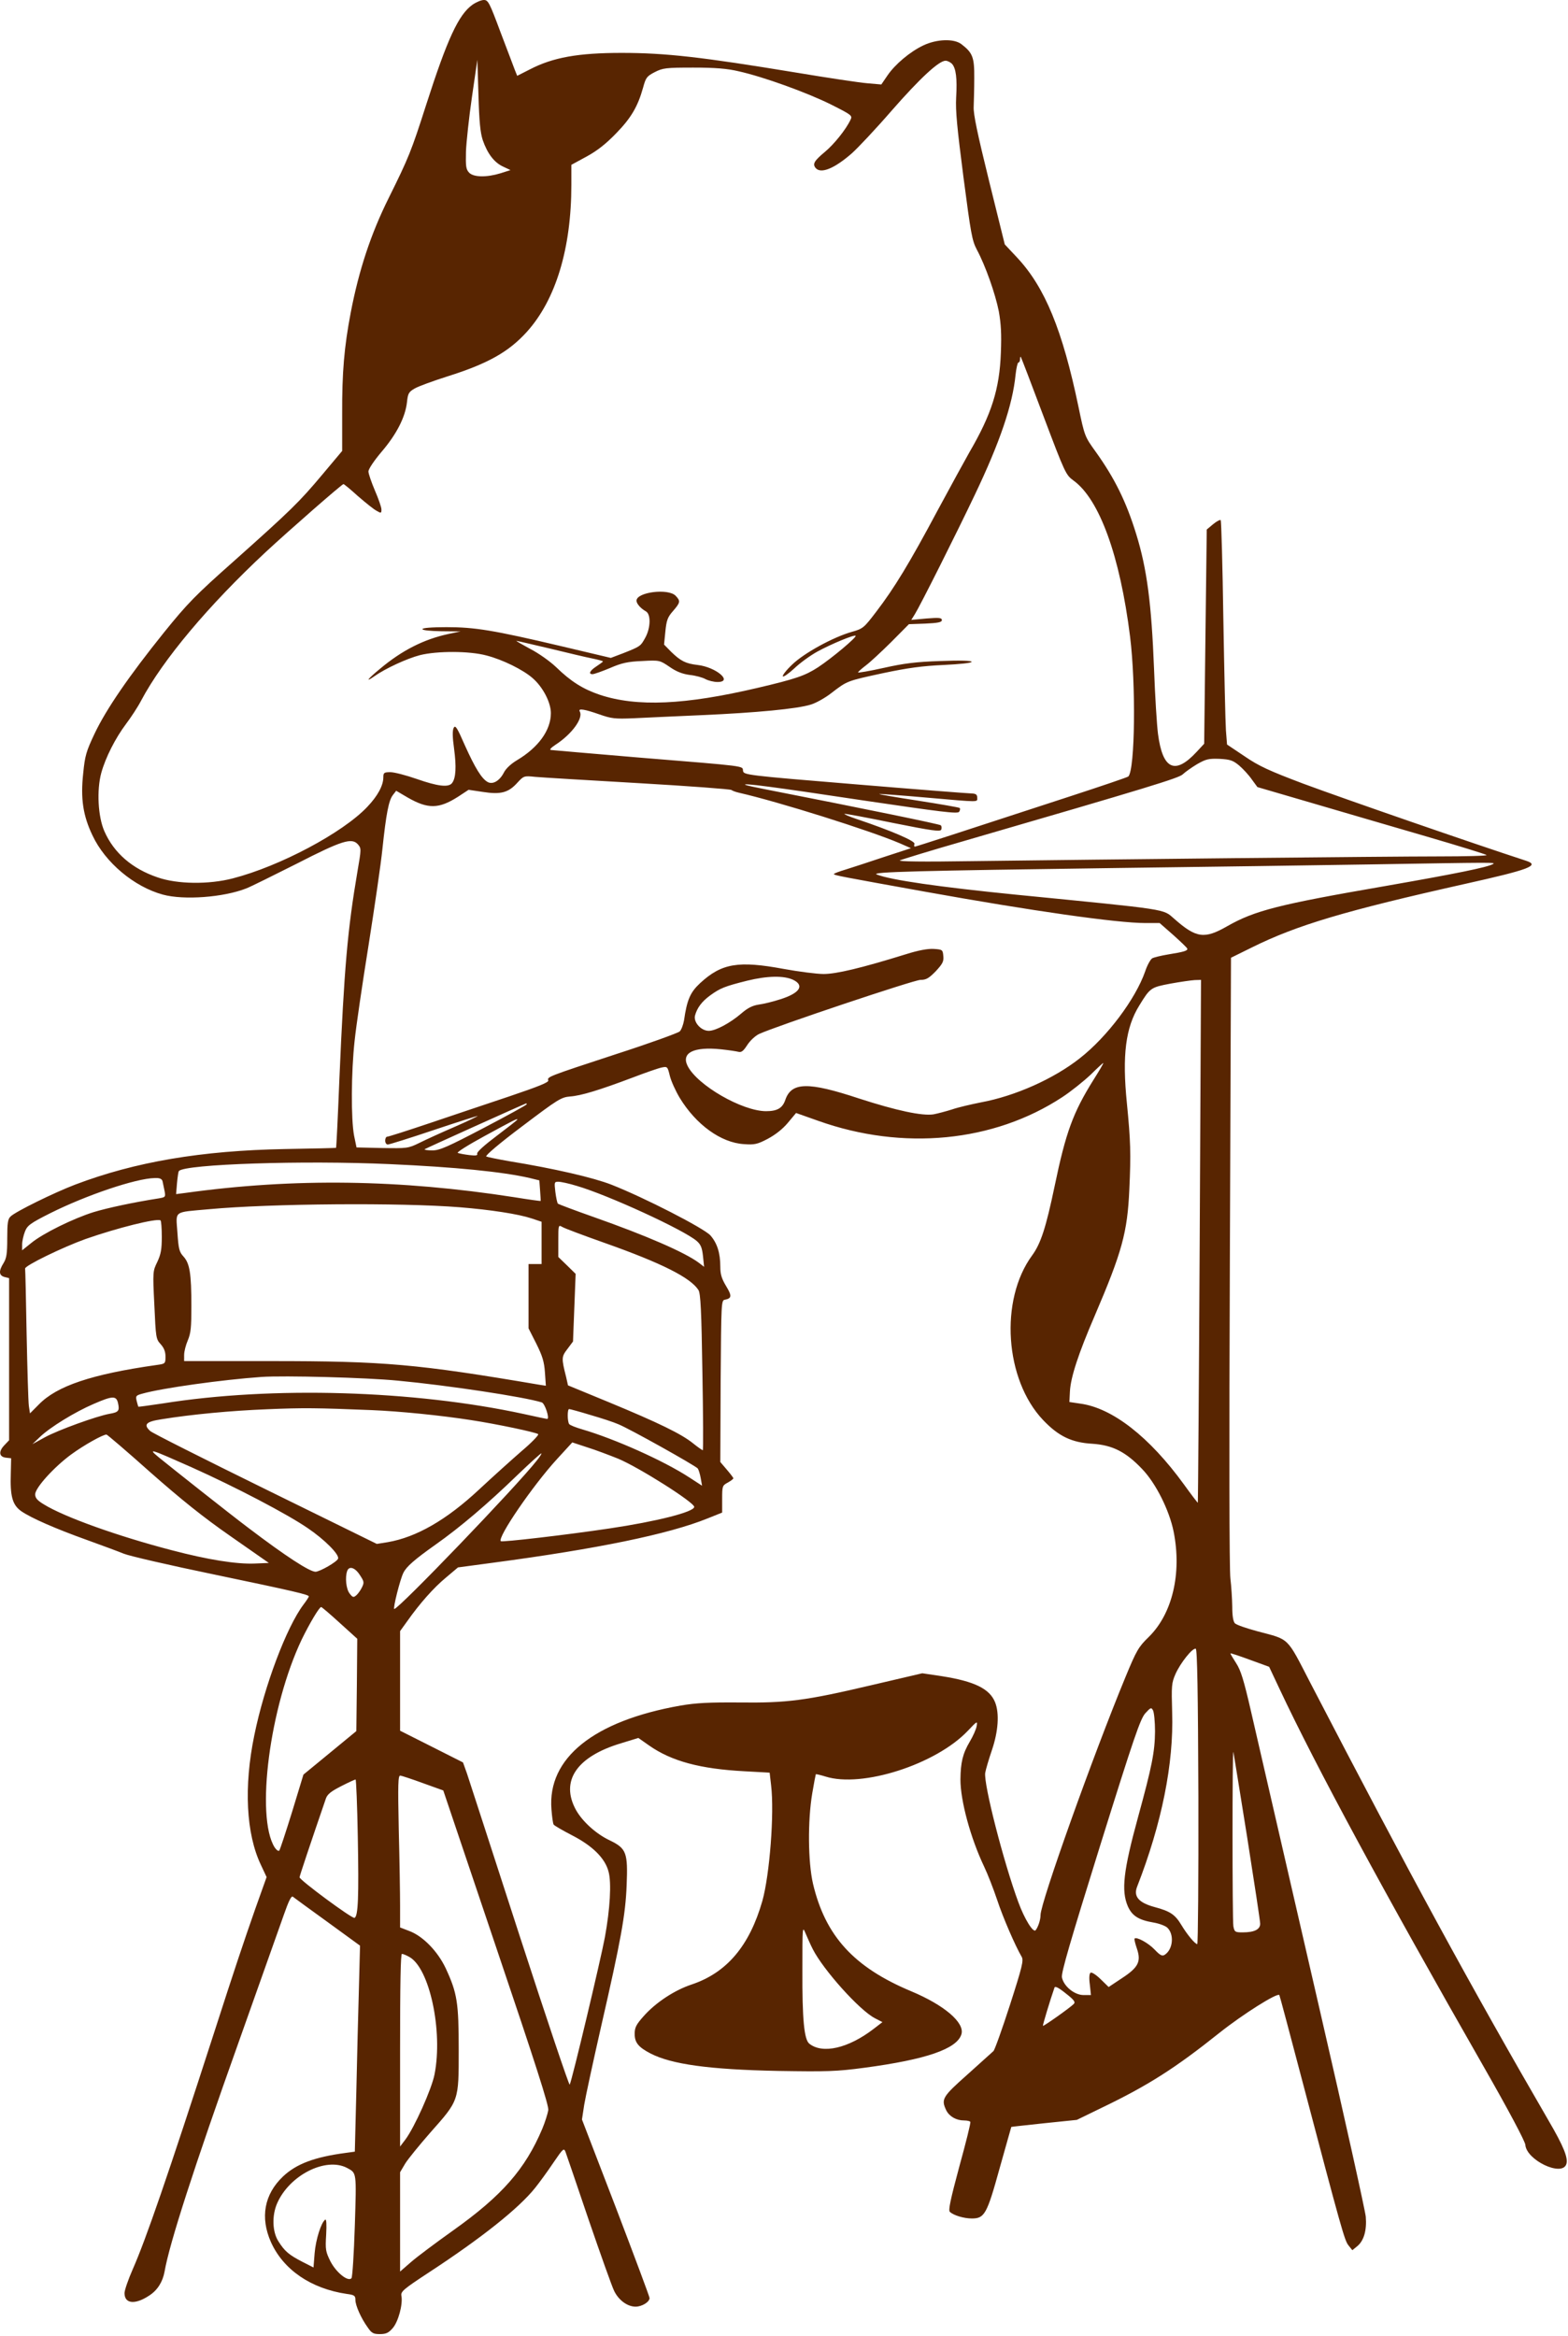 <?xml version="1.0" encoding="UTF-8"?> <svg xmlns="http://www.w3.org/2000/svg" viewBox="0 0 32.224 48" fill="none"> <path d="M9.71 0.097C9.423 0.302 9.194 0.797 8.758 2.154C8.452 3.109 8.402 3.234 7.985 4.075C7.621 4.808 7.376 5.549 7.208 6.423C7.074 7.124 7.028 7.651 7.032 8.509V9.266L6.63 9.745C6.148 10.321 5.972 10.49 4.817 11.521C4.017 12.23 3.856 12.395 3.371 12.995C2.655 13.885 2.181 14.574 1.943 15.077C1.771 15.44 1.745 15.532 1.71 15.891C1.653 16.406 1.706 16.761 1.901 17.167C2.162 17.723 2.755 18.222 3.348 18.383C3.776 18.5 4.595 18.44 5.062 18.255C5.15 18.222 5.609 17.993 6.091 17.751C7.032 17.268 7.231 17.208 7.357 17.352C7.426 17.433 7.426 17.445 7.346 17.908C7.143 19.104 7.074 19.873 6.975 22.169C6.944 22.942 6.913 23.582 6.906 23.586C6.902 23.59 6.428 23.602 5.85 23.611C4.143 23.643 2.781 23.872 1.542 24.343C1.117 24.505 0.321 24.895 0.218 24.996C0.161 25.048 0.149 25.129 0.149 25.447C0.149 25.765 0.134 25.854 0.073 25.954C-0.031 26.119 -0.023 26.208 0.092 26.24L0.187 26.264V27.932V29.595L0.088 29.699C-0.035 29.828 -0.019 29.937 0.122 29.953L0.229 29.965L0.222 30.275C0.206 30.75 0.256 30.923 0.436 31.052C0.643 31.194 1.136 31.411 1.798 31.648C2.1 31.757 2.437 31.882 2.544 31.926C2.651 31.971 3.485 32.164 4.4 32.353C6.064 32.7 6.347 32.768 6.347 32.804C6.347 32.816 6.297 32.893 6.236 32.973C5.888 33.436 5.433 34.641 5.226 35.659C5.008 36.714 5.058 37.681 5.36 38.317L5.479 38.571L5.245 39.227C5.004 39.916 4.832 40.427 4.396 41.78C3.443 44.728 2.996 46.021 2.728 46.629C2.636 46.838 2.559 47.06 2.559 47.12C2.559 47.342 2.778 47.362 3.068 47.169C3.237 47.06 3.344 46.887 3.382 46.677C3.482 46.101 3.979 44.559 4.912 41.942C5.337 40.745 5.75 39.582 5.831 39.352C5.93 39.066 5.988 38.949 6.018 38.974C6.041 38.994 6.363 39.227 6.73 39.493L7.399 39.98L7.376 40.858C7.361 41.345 7.338 42.296 7.323 42.976L7.292 44.213L7.116 44.237C6.466 44.322 6.091 44.463 5.815 44.724C5.429 45.091 5.345 45.566 5.567 46.069C5.823 46.641 6.393 47.028 7.124 47.136C7.285 47.157 7.304 47.173 7.304 47.261C7.304 47.374 7.422 47.64 7.56 47.829C7.637 47.942 7.675 47.962 7.805 47.962C7.931 47.962 7.985 47.938 8.069 47.841C8.184 47.712 8.283 47.35 8.249 47.173C8.233 47.088 8.295 47.036 8.811 46.697C9.905 45.981 10.667 45.373 11 44.954C11.084 44.849 11.252 44.62 11.371 44.442C11.574 44.144 11.589 44.132 11.623 44.221C11.642 44.273 11.857 44.901 12.098 45.614C12.343 46.327 12.576 46.984 12.622 47.076C12.714 47.265 12.894 47.398 13.062 47.398C13.192 47.398 13.349 47.302 13.349 47.221C13.349 47.193 13.035 46.355 12.656 45.361L11.96 43.552L12.006 43.25C12.033 43.085 12.19 42.36 12.354 41.639C12.76 39.868 12.855 39.344 12.878 38.74C12.905 38.068 12.874 37.983 12.534 37.818C12.251 37.685 11.972 37.431 11.838 37.194C11.509 36.598 11.849 36.094 12.767 35.82L13.119 35.712L13.337 35.865C13.8 36.191 14.393 36.348 15.293 36.396L15.817 36.425L15.847 36.686C15.916 37.258 15.817 38.527 15.667 39.062C15.403 39.984 14.937 40.536 14.214 40.778C13.862 40.895 13.475 41.148 13.223 41.434C13.073 41.603 13.043 41.664 13.043 41.793C13.043 41.97 13.119 42.066 13.368 42.195C13.797 42.417 14.569 42.526 15.989 42.554C16.991 42.57 17.19 42.566 17.764 42.489C19.031 42.32 19.666 42.103 19.758 41.801C19.83 41.563 19.406 41.201 18.721 40.915C17.546 40.423 16.961 39.779 16.708 38.708C16.605 38.261 16.597 37.415 16.693 36.847C16.727 36.642 16.762 36.465 16.766 36.457C16.773 36.453 16.861 36.473 16.965 36.505C17.714 36.743 19.233 36.256 19.888 35.567C20.083 35.361 20.09 35.357 20.071 35.47C20.06 35.535 19.995 35.679 19.93 35.788C19.784 36.034 19.742 36.215 19.738 36.566C19.738 37.004 19.945 37.766 20.224 38.354C20.297 38.506 20.416 38.812 20.492 39.038C20.611 39.401 20.867 39.989 20.997 40.21C21.039 40.282 21.009 40.411 20.756 41.197C20.595 41.696 20.442 42.123 20.416 42.147C20.389 42.171 20.152 42.385 19.884 42.626C19.363 43.089 19.337 43.134 19.448 43.367C19.513 43.492 19.654 43.572 19.815 43.572C19.876 43.572 19.933 43.585 19.941 43.601C19.953 43.621 19.849 44.032 19.715 44.519C19.532 45.199 19.486 45.417 19.52 45.449C19.593 45.522 19.811 45.586 19.972 45.586C20.232 45.586 20.282 45.501 20.542 44.559C20.672 44.092 20.783 43.709 20.783 43.705C20.787 43.701 21.093 43.669 21.46 43.629L22.13 43.56L22.65 43.307C23.603 42.848 24.157 42.493 25.06 41.772C25.546 41.386 26.25 40.943 26.292 40.995C26.3 41.007 26.507 41.785 26.755 42.727C27.574 45.836 27.632 46.037 27.712 46.138L27.792 46.238L27.895 46.154C28.03 46.041 28.091 45.828 28.068 45.55C28.056 45.425 27.635 43.52 27.126 41.317C25.963 36.268 25.937 36.151 25.711 35.172C25.562 34.524 25.5 34.322 25.405 34.177C25.34 34.077 25.286 33.984 25.286 33.976C25.286 33.964 25.466 34.025 25.684 34.105L26.082 34.25L26.3 34.713C27.039 36.287 28.443 38.885 30.49 42.465C31.002 43.359 31.343 44.003 31.347 44.072C31.37 44.386 32.093 44.732 32.188 44.474C32.234 44.35 32.135 44.104 31.821 43.568C30.222 40.81 28.982 38.535 26.927 34.576C26.434 33.622 26.51 33.698 25.845 33.521C25.619 33.461 25.409 33.388 25.378 33.356C25.343 33.316 25.324 33.203 25.324 33.01C25.321 32.848 25.305 32.591 25.286 32.438C25.263 32.269 25.259 29.699 25.275 25.918L25.298 19.68L25.73 19.467C26.656 19.008 27.647 18.714 30.111 18.162C31.431 17.868 31.656 17.783 31.362 17.687C30.272 17.332 27.632 16.418 26.786 16.104C26.082 15.838 25.871 15.742 25.577 15.54L25.217 15.299L25.194 15.009C25.183 14.848 25.16 13.817 25.141 12.717C25.125 11.614 25.099 10.704 25.087 10.688C25.072 10.676 25.003 10.712 24.93 10.772L24.8 10.881L24.773 13.084L24.747 15.283L24.59 15.452C24.146 15.931 23.893 15.81 23.798 15.081C23.775 14.904 23.737 14.304 23.717 13.752C23.664 12.403 23.572 11.69 23.35 10.974C23.144 10.305 22.906 9.826 22.52 9.286C22.294 8.972 22.29 8.968 22.164 8.36C21.835 6.782 21.475 5.904 20.902 5.292L20.649 5.022L20.324 3.709C20.087 2.746 20.002 2.344 20.01 2.195C20.014 2.082 20.022 1.816 20.022 1.603C20.025 1.18 19.991 1.087 19.761 0.91C19.608 0.789 19.252 0.801 18.973 0.934C18.702 1.063 18.395 1.321 18.239 1.55L18.112 1.736L17.825 1.711C17.668 1.699 17.007 1.599 16.352 1.49C14.42 1.172 13.686 1.087 12.775 1.087C11.88 1.087 11.363 1.18 10.889 1.426L10.629 1.558L10.579 1.434C10.552 1.365 10.422 1.015 10.284 0.656C10.059 0.052 10.032 0 9.944 0C9.89 0 9.787 0.044 9.71 0.097ZM9.921 2.879C10.016 3.153 10.154 3.338 10.338 3.423L10.491 3.495L10.288 3.56C10.001 3.648 9.733 3.644 9.641 3.548C9.576 3.479 9.569 3.419 9.576 3.113C9.584 2.92 9.638 2.412 9.699 1.993L9.81 1.228L9.833 1.953C9.848 2.501 9.871 2.726 9.921 2.879ZM19.562 1.309C19.647 1.401 19.673 1.607 19.65 2.005C19.635 2.279 19.67 2.63 19.8 3.64C19.953 4.808 19.976 4.941 20.075 5.13C20.251 5.457 20.454 6.032 20.527 6.399C20.572 6.657 20.584 6.862 20.569 7.245C20.542 7.998 20.377 8.513 19.922 9.294C19.838 9.443 19.543 9.979 19.268 10.49C18.69 11.574 18.376 12.089 18.009 12.568C17.757 12.899 17.737 12.919 17.508 12.983C17.121 13.092 16.521 13.422 16.28 13.656C16.161 13.768 16.077 13.877 16.088 13.897C16.1 13.917 16.203 13.845 16.322 13.736C16.44 13.623 16.651 13.47 16.796 13.39C17.083 13.233 17.558 13.036 17.584 13.064C17.611 13.092 17.098 13.523 16.811 13.712C16.544 13.885 16.356 13.95 15.568 14.135C14.076 14.485 13.089 14.53 12.324 14.276C11.979 14.159 11.73 14.002 11.428 13.708C11.306 13.591 11.069 13.422 10.896 13.334C10.724 13.241 10.598 13.168 10.613 13.168C10.625 13.168 10.935 13.241 11.294 13.325C11.658 13.414 12.052 13.507 12.174 13.531C12.293 13.555 12.392 13.583 12.392 13.591C12.392 13.599 12.331 13.644 12.258 13.692C12.121 13.781 12.086 13.853 12.178 13.853C12.209 13.853 12.369 13.797 12.534 13.728C12.775 13.623 12.901 13.595 13.196 13.583C13.556 13.563 13.559 13.567 13.762 13.704C13.9 13.801 14.026 13.849 14.175 13.869C14.294 13.881 14.439 13.921 14.497 13.954C14.558 13.986 14.669 14.014 14.745 14.014C15.074 14.014 14.719 13.708 14.336 13.664C14.091 13.636 13.988 13.583 13.793 13.394L13.647 13.245L13.674 12.975C13.697 12.746 13.72 12.681 13.831 12.556C13.984 12.379 13.988 12.351 13.885 12.242C13.735 12.085 13.081 12.166 13.081 12.343C13.081 12.407 13.169 12.504 13.276 12.564C13.379 12.625 13.372 12.903 13.261 13.104C13.165 13.277 13.165 13.281 12.809 13.422L12.553 13.519L11.547 13.281C10.131 12.947 9.756 12.887 9.175 12.887C8.872 12.887 8.681 12.903 8.681 12.927C8.681 12.951 8.842 12.967 9.075 12.971L9.465 12.975L9.217 13.027C8.712 13.136 8.264 13.362 7.813 13.74C7.552 13.954 7.491 14.038 7.698 13.893C7.92 13.736 8.364 13.531 8.631 13.462C8.983 13.374 9.649 13.374 10.001 13.47C10.33 13.555 10.755 13.764 10.95 13.938C11.157 14.119 11.321 14.433 11.321 14.654C11.321 15.005 11.065 15.359 10.625 15.621C10.498 15.697 10.395 15.794 10.353 15.879C10.265 16.048 10.124 16.128 10.02 16.068C9.898 15.999 9.764 15.782 9.557 15.323C9.393 14.948 9.358 14.892 9.324 14.956C9.297 15.009 9.297 15.138 9.332 15.387C9.381 15.754 9.37 15.991 9.289 16.092C9.217 16.185 8.991 16.156 8.566 16.007C8.348 15.931 8.103 15.867 8.023 15.867C7.893 15.867 7.878 15.879 7.878 15.971C7.878 16.14 7.763 16.354 7.549 16.579C7.047 17.111 5.754 17.799 4.786 18.049C4.293 18.178 3.642 18.17 3.24 18.029C2.716 17.852 2.341 17.526 2.146 17.083C2.012 16.781 1.986 16.233 2.081 15.883C2.169 15.564 2.372 15.166 2.59 14.876C2.69 14.743 2.831 14.53 2.9 14.397C3.344 13.559 4.285 12.44 5.456 11.348C5.942 10.897 7.028 9.947 7.059 9.947C7.07 9.947 7.204 10.056 7.353 10.192C7.507 10.325 7.675 10.462 7.736 10.494C7.832 10.551 7.839 10.547 7.839 10.47C7.839 10.422 7.778 10.249 7.705 10.08C7.633 9.911 7.572 9.733 7.572 9.689C7.572 9.637 7.686 9.468 7.843 9.282C8.149 8.924 8.329 8.574 8.364 8.263C8.383 8.086 8.398 8.054 8.524 7.982C8.601 7.937 8.899 7.829 9.19 7.736C10.024 7.474 10.453 7.233 10.828 6.818C11.421 6.161 11.742 5.106 11.742 3.797V3.387L12.06 3.214C12.281 3.093 12.457 2.952 12.664 2.738C12.97 2.424 13.108 2.187 13.215 1.804C13.272 1.595 13.291 1.567 13.456 1.482C13.621 1.397 13.686 1.389 14.248 1.389C14.696 1.389 14.948 1.409 15.185 1.466C15.69 1.579 16.582 1.901 17.075 2.146C17.508 2.364 17.523 2.376 17.477 2.465C17.382 2.666 17.137 2.968 16.953 3.121C16.735 3.302 16.697 3.367 16.758 3.447C16.861 3.58 17.14 3.471 17.508 3.149C17.63 3.04 17.998 2.65 18.323 2.275C18.904 1.611 19.295 1.248 19.432 1.248C19.471 1.248 19.528 1.277 19.562 1.309ZM21.445 8.553C21.889 9.729 21.904 9.758 22.061 9.874C22.593 10.257 23.017 11.421 23.224 13.08C23.346 14.058 23.327 15.81 23.189 15.955C23.174 15.971 22.639 16.152 21.996 16.362C19.731 17.103 18.824 17.397 18.801 17.397C18.786 17.397 18.782 17.373 18.793 17.34C18.816 17.284 18.311 17.067 17.603 16.829C17.447 16.777 17.336 16.728 17.355 16.724C17.37 16.716 17.822 16.801 18.353 16.91C19.157 17.071 19.329 17.095 19.344 17.046C19.356 17.014 19.352 16.974 19.333 16.958C19.306 16.934 17.776 16.62 15.74 16.221C15.53 16.181 15.342 16.14 15.319 16.128C15.235 16.084 15.87 16.165 17.73 16.446C19.344 16.684 19.685 16.728 19.712 16.68C19.731 16.652 19.735 16.616 19.723 16.603C19.712 16.591 19.318 16.523 18.851 16.45C18.38 16.378 18.032 16.318 18.074 16.314C18.116 16.314 18.556 16.346 19.05 16.39C20.159 16.487 20.083 16.487 20.083 16.39C20.083 16.33 20.056 16.309 19.979 16.305C19.918 16.305 18.839 16.221 17.577 16.116C15.323 15.931 15.281 15.923 15.27 15.838C15.254 15.734 15.388 15.75 13.1 15.564C12.155 15.484 11.352 15.415 11.321 15.411C11.287 15.407 11.325 15.363 11.417 15.303C11.753 15.085 11.994 14.755 11.914 14.618C11.876 14.55 12.017 14.574 12.316 14.679C12.568 14.767 12.637 14.775 13.02 14.759C13.253 14.747 13.885 14.719 14.42 14.695C15.537 14.646 16.387 14.566 16.666 14.477C16.773 14.445 16.965 14.336 17.087 14.24C17.412 13.99 17.401 13.994 18.143 13.833C18.659 13.724 18.954 13.684 19.394 13.664C19.727 13.648 19.968 13.623 19.968 13.599C19.968 13.575 19.735 13.567 19.329 13.583C18.828 13.599 18.571 13.632 18.162 13.724C17.871 13.789 17.634 13.829 17.634 13.817C17.634 13.805 17.707 13.74 17.791 13.676C17.879 13.611 18.112 13.394 18.315 13.193L18.679 12.826L19.015 12.814C19.279 12.802 19.356 12.786 19.356 12.742C19.356 12.693 19.298 12.689 19.042 12.709L18.728 12.738L18.801 12.621C18.912 12.444 19.666 10.941 20.033 10.168C20.55 9.085 20.81 8.32 20.871 7.7C20.886 7.563 20.913 7.45 20.928 7.45C20.947 7.45 20.963 7.418 20.963 7.382C20.963 7.345 20.97 7.325 20.978 7.333C20.986 7.341 21.196 7.889 21.445 8.553ZM25.466 15.73C25.546 15.798 25.665 15.927 25.726 16.016L25.841 16.173L26.97 16.503C27.589 16.684 28.645 16.994 29.311 17.187C29.977 17.381 30.536 17.554 30.551 17.57C30.566 17.586 30.122 17.598 29.568 17.598C28.531 17.598 22.738 17.659 19.968 17.695C18.958 17.711 18.445 17.703 18.495 17.679C18.537 17.659 19.13 17.477 19.815 17.28C23.626 16.173 24.23 15.987 24.307 15.911C24.353 15.867 24.483 15.774 24.597 15.705C24.785 15.597 24.838 15.585 25.064 15.593C25.282 15.605 25.34 15.625 25.466 15.73ZM13.119 16.092C14.16 16.152 15.021 16.217 15.032 16.233C15.044 16.245 15.113 16.273 15.185 16.289C16 16.475 17.871 17.063 18.491 17.328L18.721 17.429L18.166 17.61C17.864 17.711 17.508 17.828 17.378 17.868C17.244 17.908 17.137 17.948 17.137 17.961C17.137 17.985 17.29 18.013 19.011 18.323C21.208 18.718 22.956 18.967 23.538 18.967H23.832L24.112 19.213C24.261 19.346 24.391 19.471 24.399 19.491C24.414 19.535 24.337 19.559 24.008 19.612C23.863 19.636 23.714 19.672 23.679 19.692C23.645 19.712 23.576 19.833 23.534 19.962C23.335 20.53 22.757 21.303 22.191 21.746C21.655 22.169 20.859 22.523 20.159 22.652C19.96 22.692 19.692 22.753 19.566 22.797C19.44 22.837 19.268 22.882 19.184 22.898C18.95 22.934 18.422 22.821 17.653 22.572C16.605 22.225 16.264 22.233 16.138 22.604C16.081 22.769 15.974 22.833 15.744 22.833C15.254 22.833 14.325 22.298 14.129 21.899C13.999 21.633 14.256 21.504 14.814 21.561C14.967 21.577 15.128 21.601 15.174 21.613C15.239 21.629 15.277 21.597 15.358 21.472C15.415 21.384 15.518 21.287 15.599 21.247C15.947 21.086 18.786 20.135 18.916 20.135C19.034 20.135 19.088 20.103 19.23 19.958C19.371 19.805 19.398 19.757 19.386 19.644C19.375 19.515 19.367 19.511 19.191 19.499C19.069 19.491 18.874 19.527 18.617 19.608C17.695 19.894 17.186 20.014 16.926 20.014C16.785 20.014 16.414 19.966 16.107 19.91C15.174 19.737 14.83 19.793 14.386 20.204C14.187 20.389 14.118 20.542 14.057 20.969C14.041 21.057 14.003 21.162 13.969 21.194C13.934 21.226 13.345 21.44 12.66 21.661C11.245 22.125 11.241 22.129 11.268 22.201C11.279 22.241 11.065 22.326 10.472 22.527C10.024 22.676 9.286 22.926 8.83 23.079C8.375 23.232 7.985 23.357 7.958 23.357C7.935 23.357 7.916 23.393 7.916 23.437C7.916 23.482 7.939 23.518 7.969 23.518C8 23.518 8.425 23.385 8.915 23.22C9.408 23.055 9.814 22.926 9.817 22.93C9.825 22.934 9.611 23.039 9.343 23.155C9.071 23.272 8.746 23.421 8.616 23.486C8.387 23.598 8.364 23.598 7.851 23.59L7.327 23.578L7.277 23.337C7.212 22.998 7.216 22.032 7.288 21.384C7.319 21.086 7.449 20.2 7.575 19.418C7.698 18.637 7.828 17.751 7.859 17.445C7.935 16.724 7.989 16.446 8.073 16.338L8.142 16.249L8.375 16.386C8.796 16.628 9.018 16.624 9.416 16.37L9.63 16.229L9.925 16.273C10.288 16.33 10.449 16.289 10.632 16.084C10.762 15.943 10.77 15.939 10.996 15.963C11.122 15.975 12.079 16.032 13.119 16.092ZM30.681 17.755C30.578 17.82 29.9 17.957 28.473 18.206C26.277 18.585 25.787 18.71 25.221 19.032C24.751 19.302 24.582 19.277 24.131 18.879C23.893 18.673 24.062 18.698 20.867 18.383C19.302 18.226 18.311 18.085 18.017 17.969C17.887 17.916 18.843 17.892 22.952 17.836C24.816 17.812 27.138 17.779 28.117 17.763C30.761 17.719 30.742 17.719 30.681 17.755ZM16.303 20.135C16.54 20.252 16.433 20.409 16.035 20.534C15.889 20.582 15.69 20.63 15.591 20.643C15.461 20.663 15.361 20.715 15.231 20.828C15.006 21.021 14.707 21.182 14.566 21.182C14.409 21.182 14.252 21.009 14.282 20.872C14.325 20.711 14.42 20.582 14.596 20.453C14.803 20.304 14.891 20.268 15.358 20.151C15.767 20.051 16.111 20.043 16.303 20.135ZM24.655 25.499C24.64 28.451 24.62 30.871 24.617 30.879C24.613 30.883 24.483 30.714 24.33 30.501C23.622 29.526 22.86 28.93 22.199 28.842L21.977 28.809L21.988 28.592C22.003 28.298 22.164 27.811 22.497 27.038C23.059 25.725 23.17 25.326 23.209 24.436C23.243 23.707 23.235 23.445 23.159 22.672C23.059 21.682 23.132 21.114 23.415 20.659C23.637 20.296 23.652 20.288 24.054 20.212C24.257 20.175 24.483 20.143 24.552 20.139L24.682 20.135L24.655 25.499ZM22.47 22.193C22.053 22.861 21.904 23.264 21.674 24.372C21.495 25.225 21.391 25.551 21.211 25.797C20.538 26.715 20.649 28.35 21.437 29.18C21.755 29.514 22.026 29.643 22.451 29.667C22.864 29.695 23.136 29.832 23.473 30.187C23.756 30.481 24.031 31.036 24.119 31.471C24.291 32.333 24.092 33.163 23.607 33.638C23.4 33.839 23.358 33.908 23.132 34.455C22.466 36.066 21.384 39.095 21.384 39.352C21.384 39.453 21.334 39.598 21.284 39.662C21.234 39.723 21.055 39.433 20.928 39.087C20.626 38.269 20.213 36.662 20.247 36.429C20.259 36.36 20.32 36.151 20.385 35.961C20.515 35.579 20.542 35.208 20.45 34.979C20.339 34.701 20.025 34.548 19.356 34.443L18.954 34.383L17.902 34.629C16.551 34.947 16.173 34.995 15.185 34.983C14.577 34.979 14.309 34.991 13.984 35.047C12.201 35.361 11.248 36.127 11.333 37.178C11.344 37.327 11.363 37.468 11.378 37.492C11.39 37.512 11.562 37.612 11.757 37.713C12.182 37.931 12.438 38.188 12.507 38.462C12.568 38.688 12.538 39.223 12.431 39.807C12.35 40.246 11.757 42.743 11.708 42.836C11.696 42.86 11.233 41.482 10.678 39.775C10.124 38.064 9.638 36.566 9.596 36.441L9.515 36.215L8.869 35.889L8.222 35.563V34.54V33.517L8.364 33.32C8.628 32.945 8.915 32.623 9.163 32.418L9.412 32.208L10.127 32.112C12.281 31.826 13.743 31.524 14.539 31.202L14.841 31.081V30.803C14.841 30.537 14.845 30.525 14.956 30.465C15.021 30.428 15.071 30.392 15.071 30.376C15.071 30.364 15.009 30.283 14.937 30.199L14.803 30.042L14.81 28.379C14.822 26.756 14.822 26.719 14.898 26.707C15.04 26.679 15.044 26.627 14.921 26.425C14.83 26.272 14.803 26.184 14.803 26.031C14.803 25.745 14.738 25.544 14.6 25.386C14.466 25.237 13.242 24.609 12.565 24.343C12.193 24.198 11.398 24.013 10.46 23.86C10.231 23.82 10.016 23.776 9.993 23.764C9.967 23.747 10.269 23.49 10.732 23.143C11.466 22.588 11.532 22.547 11.715 22.531C11.941 22.515 12.312 22.402 13.005 22.141C13.269 22.04 13.536 21.947 13.601 21.935C13.716 21.911 13.72 21.919 13.766 22.108C13.793 22.217 13.885 22.419 13.969 22.559C14.305 23.111 14.818 23.482 15.289 23.51C15.503 23.526 15.564 23.514 15.778 23.401C15.935 23.317 16.085 23.2 16.192 23.071L16.36 22.87L16.815 23.031C18.556 23.651 20.419 23.47 21.827 22.547C22.011 22.427 22.271 22.217 22.413 22.084C22.551 21.947 22.669 21.839 22.673 21.843C22.681 21.851 22.589 22.004 22.47 22.193ZM10.824 22.692C10.824 22.704 10.43 22.922 9.944 23.176C9.198 23.566 9.037 23.639 8.884 23.639C8.788 23.639 8.716 23.627 8.727 23.615C8.746 23.598 10.774 22.684 10.816 22.672C10.82 22.672 10.824 22.68 10.824 22.692ZM10.632 23.006C10.632 23.015 10.441 23.164 10.212 23.337C9.955 23.53 9.794 23.675 9.806 23.707C9.821 23.743 9.783 23.751 9.645 23.735C9.546 23.723 9.439 23.703 9.408 23.691C9.374 23.683 9.615 23.53 9.963 23.341C10.556 23.019 10.632 22.978 10.632 23.006ZM8.012 23.921C9.351 23.981 10.334 24.078 10.889 24.207L11.084 24.255L11.099 24.46C11.107 24.573 11.114 24.67 11.111 24.678C11.107 24.682 10.866 24.649 10.571 24.601C8.218 24.235 6.045 24.202 3.807 24.513L3.619 24.537L3.638 24.307C3.65 24.182 3.665 24.074 3.677 24.062C3.811 23.921 6.232 23.84 8.012 23.921ZM3.34 24.271C3.348 24.311 3.367 24.4 3.382 24.472C3.405 24.597 3.401 24.601 3.26 24.625C2.743 24.706 2.215 24.819 1.924 24.907C1.511 25.036 0.884 25.342 0.639 25.544L0.455 25.692V25.572C0.455 25.503 0.482 25.386 0.513 25.306C0.562 25.181 0.62 25.137 1.037 24.927C1.779 24.557 2.789 24.215 3.179 24.207C3.283 24.202 3.325 24.223 3.34 24.271ZM11.853 24.368C12.5 24.557 14.049 25.27 14.317 25.499C14.401 25.572 14.428 25.636 14.447 25.809L14.47 26.031L14.359 25.946C14.072 25.733 13.284 25.39 12.201 25.008C11.811 24.871 11.482 24.746 11.466 24.734C11.451 24.718 11.428 24.609 11.413 24.492C11.39 24.291 11.39 24.283 11.478 24.283C11.524 24.283 11.696 24.319 11.853 24.368ZM9.446 24.807C10.089 24.859 10.655 24.947 10.923 25.036L11.13 25.105V25.54V25.974H10.996H10.862V26.635V27.295L11.023 27.613C11.149 27.867 11.183 27.98 11.199 28.201L11.218 28.475L11.088 28.455C8.574 28.028 7.901 27.968 5.571 27.968H3.784V27.843C3.784 27.77 3.818 27.638 3.86 27.541C3.922 27.392 3.933 27.279 3.933 26.84C3.933 26.168 3.899 25.962 3.772 25.821C3.684 25.725 3.669 25.668 3.646 25.326C3.615 24.867 3.55 24.915 4.3 24.847C5.563 24.73 8.233 24.71 9.446 24.807ZM3.325 25.415C3.325 25.676 3.306 25.773 3.233 25.93C3.141 26.119 3.137 26.127 3.172 26.816C3.202 27.488 3.206 27.517 3.302 27.621C3.371 27.698 3.401 27.774 3.401 27.875C3.401 28.02 3.397 28.024 3.221 28.048C1.882 28.238 1.167 28.479 0.796 28.862L0.616 29.043L0.593 28.89C0.581 28.801 0.562 28.141 0.547 27.416C0.535 26.687 0.52 26.083 0.516 26.067C0.509 26.007 1.289 25.628 1.76 25.459C2.418 25.229 3.21 25.032 3.298 25.076C3.313 25.084 3.325 25.237 3.325 25.415ZM12.415 25.536C13.609 25.958 14.194 26.256 14.355 26.51C14.397 26.582 14.416 26.925 14.435 28.197C14.451 29.079 14.455 29.8 14.443 29.8C14.432 29.8 14.34 29.736 14.244 29.659C14.007 29.466 13.533 29.236 12.522 28.817L11.673 28.467L11.635 28.298C11.535 27.903 11.539 27.879 11.662 27.718L11.776 27.565L11.803 26.868L11.83 26.176L11.654 26.003L11.474 25.829V25.499C11.474 25.169 11.474 25.165 11.558 25.213C11.604 25.241 11.991 25.386 12.415 25.536ZM8.184 28.371C9.209 28.467 10.778 28.705 11.134 28.817C11.199 28.838 11.302 29.156 11.245 29.156C11.229 29.156 11.011 29.111 10.762 29.055C8.513 28.568 5.593 28.479 3.348 28.838C3.076 28.878 2.85 28.91 2.843 28.906C2.839 28.898 2.823 28.846 2.808 28.785C2.785 28.685 2.793 28.673 2.931 28.636C3.332 28.523 4.572 28.35 5.372 28.294C5.838 28.262 7.533 28.306 8.184 28.371ZM2.426 28.834C2.46 28.991 2.437 29.019 2.253 29.051C1.997 29.095 1.194 29.385 0.922 29.534L0.666 29.675L0.822 29.526C1.033 29.325 1.538 29.015 1.921 28.85C2.318 28.677 2.391 28.677 2.426 28.834ZM7.629 28.975C8.218 28.999 9.052 29.083 9.676 29.18C10.208 29.261 11.026 29.434 11.061 29.47C11.076 29.486 10.923 29.647 10.717 29.82C10.514 29.997 10.124 30.348 9.848 30.605C9.175 31.234 8.555 31.588 7.969 31.689L7.744 31.725L5.448 30.597C4.186 29.977 3.122 29.442 3.087 29.405C2.942 29.273 2.999 29.212 3.317 29.164C3.937 29.063 4.748 28.987 5.486 28.958C6.232 28.926 6.516 28.93 7.629 28.975ZM12.132 29.075C12.358 29.14 12.614 29.224 12.706 29.265C12.936 29.357 14.294 30.118 14.34 30.175C14.359 30.203 14.386 30.291 14.401 30.376L14.428 30.529L14.168 30.36C13.636 30.013 12.633 29.567 11.972 29.373C11.834 29.333 11.711 29.285 11.696 29.261C11.658 29.2 11.658 28.954 11.696 28.954C11.715 28.954 11.91 29.007 12.132 29.075ZM3.087 30.251C3.723 30.811 4.166 31.169 4.74 31.568L5.525 32.116L5.238 32.128C4.863 32.144 4.277 32.051 3.527 31.854C2.429 31.568 1.32 31.173 0.899 30.911C0.765 30.831 0.723 30.779 0.723 30.706C0.723 30.573 1.109 30.146 1.465 29.885C1.725 29.695 2.112 29.478 2.188 29.478C2.204 29.478 2.609 29.824 3.087 30.251ZM12.702 29.973C13.135 30.154 14.267 30.871 14.267 30.964C14.267 31.069 13.479 31.266 12.526 31.407C11.639 31.54 10.315 31.693 10.292 31.669C10.219 31.592 10.95 30.525 11.444 29.985L11.761 29.639L12.067 29.74C12.236 29.792 12.522 29.901 12.702 29.973ZM3.937 30.15C4.836 30.553 5.907 31.113 6.328 31.403C6.676 31.64 6.975 31.942 6.948 32.027C6.929 32.092 6.577 32.293 6.485 32.297C6.363 32.297 5.873 31.979 5.104 31.395C4.744 31.125 3.508 30.146 3.267 29.949C3.03 29.752 3.068 29.764 3.937 30.15ZM11.034 30.009C10.625 30.533 8.195 33.062 8.103 33.062C8.069 33.062 8.226 32.438 8.291 32.317C8.352 32.192 8.517 32.047 8.949 31.741C9.462 31.379 10.024 30.9 10.632 30.311C10.896 30.058 11.118 29.856 11.126 29.865C11.134 29.873 11.092 29.937 11.034 30.009ZM7.396 32.365C7.484 32.498 7.487 32.518 7.438 32.619C7.411 32.675 7.357 32.752 7.323 32.78C7.265 32.832 7.246 32.824 7.185 32.744C7.112 32.651 7.089 32.41 7.135 32.281C7.174 32.172 7.296 32.208 7.396 32.365ZM6.982 33.348L7.342 33.674L7.334 34.625L7.323 35.571L6.78 36.018L6.236 36.465L6.003 37.23C5.873 37.649 5.754 38.011 5.739 38.027C5.72 38.043 5.681 38.015 5.643 37.959C5.249 37.323 5.544 35.067 6.202 33.686C6.359 33.364 6.561 33.022 6.6 33.022C6.615 33.022 6.783 33.167 6.982 33.348ZM24.628 36.92C24.632 38.587 24.62 39.948 24.605 39.948C24.559 39.948 24.399 39.755 24.28 39.558C24.15 39.34 24.047 39.272 23.729 39.187C23.404 39.099 23.289 38.97 23.369 38.768C23.878 37.464 24.123 36.231 24.089 35.188C24.073 34.633 24.077 34.584 24.157 34.399C24.257 34.173 24.509 33.855 24.574 33.879C24.605 33.892 24.62 34.761 24.628 36.92ZM23.737 35.579C23.733 35.998 23.675 36.292 23.388 37.339C23.086 38.442 23.04 38.849 23.178 39.171C23.266 39.368 23.4 39.453 23.706 39.505C23.825 39.525 23.951 39.574 23.989 39.61C24.134 39.747 24.108 40.053 23.939 40.166C23.886 40.202 23.844 40.182 23.729 40.061C23.599 39.924 23.354 39.791 23.316 39.835C23.308 39.843 23.327 39.932 23.362 40.033C23.457 40.307 23.396 40.427 23.056 40.649L22.784 40.83L22.619 40.669C22.528 40.58 22.436 40.52 22.413 40.536C22.386 40.552 22.378 40.641 22.397 40.778L22.42 40.995H22.267C22.084 40.995 21.862 40.818 21.824 40.633C21.804 40.544 21.996 39.892 22.608 37.927C23.308 35.687 23.434 35.321 23.538 35.204C23.645 35.087 23.66 35.079 23.695 35.144C23.717 35.184 23.737 35.377 23.737 35.579ZM25.63 37.749C25.776 38.676 25.898 39.477 25.898 39.529C25.898 39.646 25.78 39.707 25.539 39.707C25.382 39.707 25.37 39.699 25.347 39.582C25.324 39.449 25.324 35.893 25.347 36.002C25.355 36.034 25.481 36.819 25.63 37.749ZM8.696 36.642L9.11 36.791L10.196 40.013C11.019 42.445 11.279 43.262 11.268 43.359C11.256 43.432 11.202 43.605 11.145 43.742C10.793 44.575 10.315 45.119 9.312 45.832C8.957 46.085 8.563 46.379 8.444 46.484L8.222 46.677V45.655V44.636L8.329 44.455C8.39 44.358 8.624 44.072 8.846 43.818C9.435 43.154 9.427 43.178 9.427 42.123C9.427 41.152 9.397 40.955 9.159 40.443C8.995 40.097 8.693 39.783 8.409 39.678L8.222 39.606V39.163C8.222 38.921 8.211 38.216 8.195 37.6C8.176 36.654 8.18 36.485 8.226 36.485C8.256 36.489 8.467 36.558 8.696 36.642ZM7.353 37.741C7.376 38.978 7.361 39.38 7.285 39.409C7.235 39.429 6.156 38.631 6.156 38.575C6.156 38.551 6.382 37.874 6.699 36.952C6.73 36.868 6.806 36.807 7.013 36.702C7.162 36.626 7.292 36.566 7.308 36.566C7.319 36.566 7.342 37.097 7.353 37.741ZM16.704 40.053C16.922 40.48 17.661 41.305 17.978 41.47L18.135 41.551L17.952 41.692C17.431 42.091 16.903 42.211 16.632 41.994C16.525 41.909 16.486 41.487 16.49 40.492C16.49 39.582 16.49 39.57 16.555 39.727C16.593 39.815 16.658 39.964 16.704 40.053ZM8.409 40.21C8.827 40.435 9.106 41.732 8.93 42.626C8.872 42.924 8.517 43.718 8.329 43.967L8.222 44.108V42.127C8.222 40.774 8.233 40.149 8.26 40.149C8.283 40.149 8.352 40.178 8.409 40.21ZM22.065 41.18C21.984 41.261 21.449 41.639 21.433 41.628C21.426 41.615 21.583 41.092 21.671 40.842C21.682 40.806 21.755 40.842 21.9 40.959C22.076 41.096 22.107 41.14 22.065 41.18ZM7.132 44.547C7.331 44.656 7.327 44.616 7.292 45.735C7.273 46.319 7.243 46.79 7.223 46.814C7.151 46.891 6.91 46.697 6.791 46.468C6.692 46.267 6.684 46.226 6.703 45.92C6.715 45.703 6.707 45.594 6.684 45.61C6.6 45.667 6.489 46.021 6.466 46.299L6.443 46.593L6.213 46.476C5.934 46.331 5.85 46.259 5.72 46.053C5.597 45.86 5.586 45.53 5.693 45.28C5.945 44.696 6.695 44.318 7.132 44.547Z" fill="#582501"></path> </svg> 